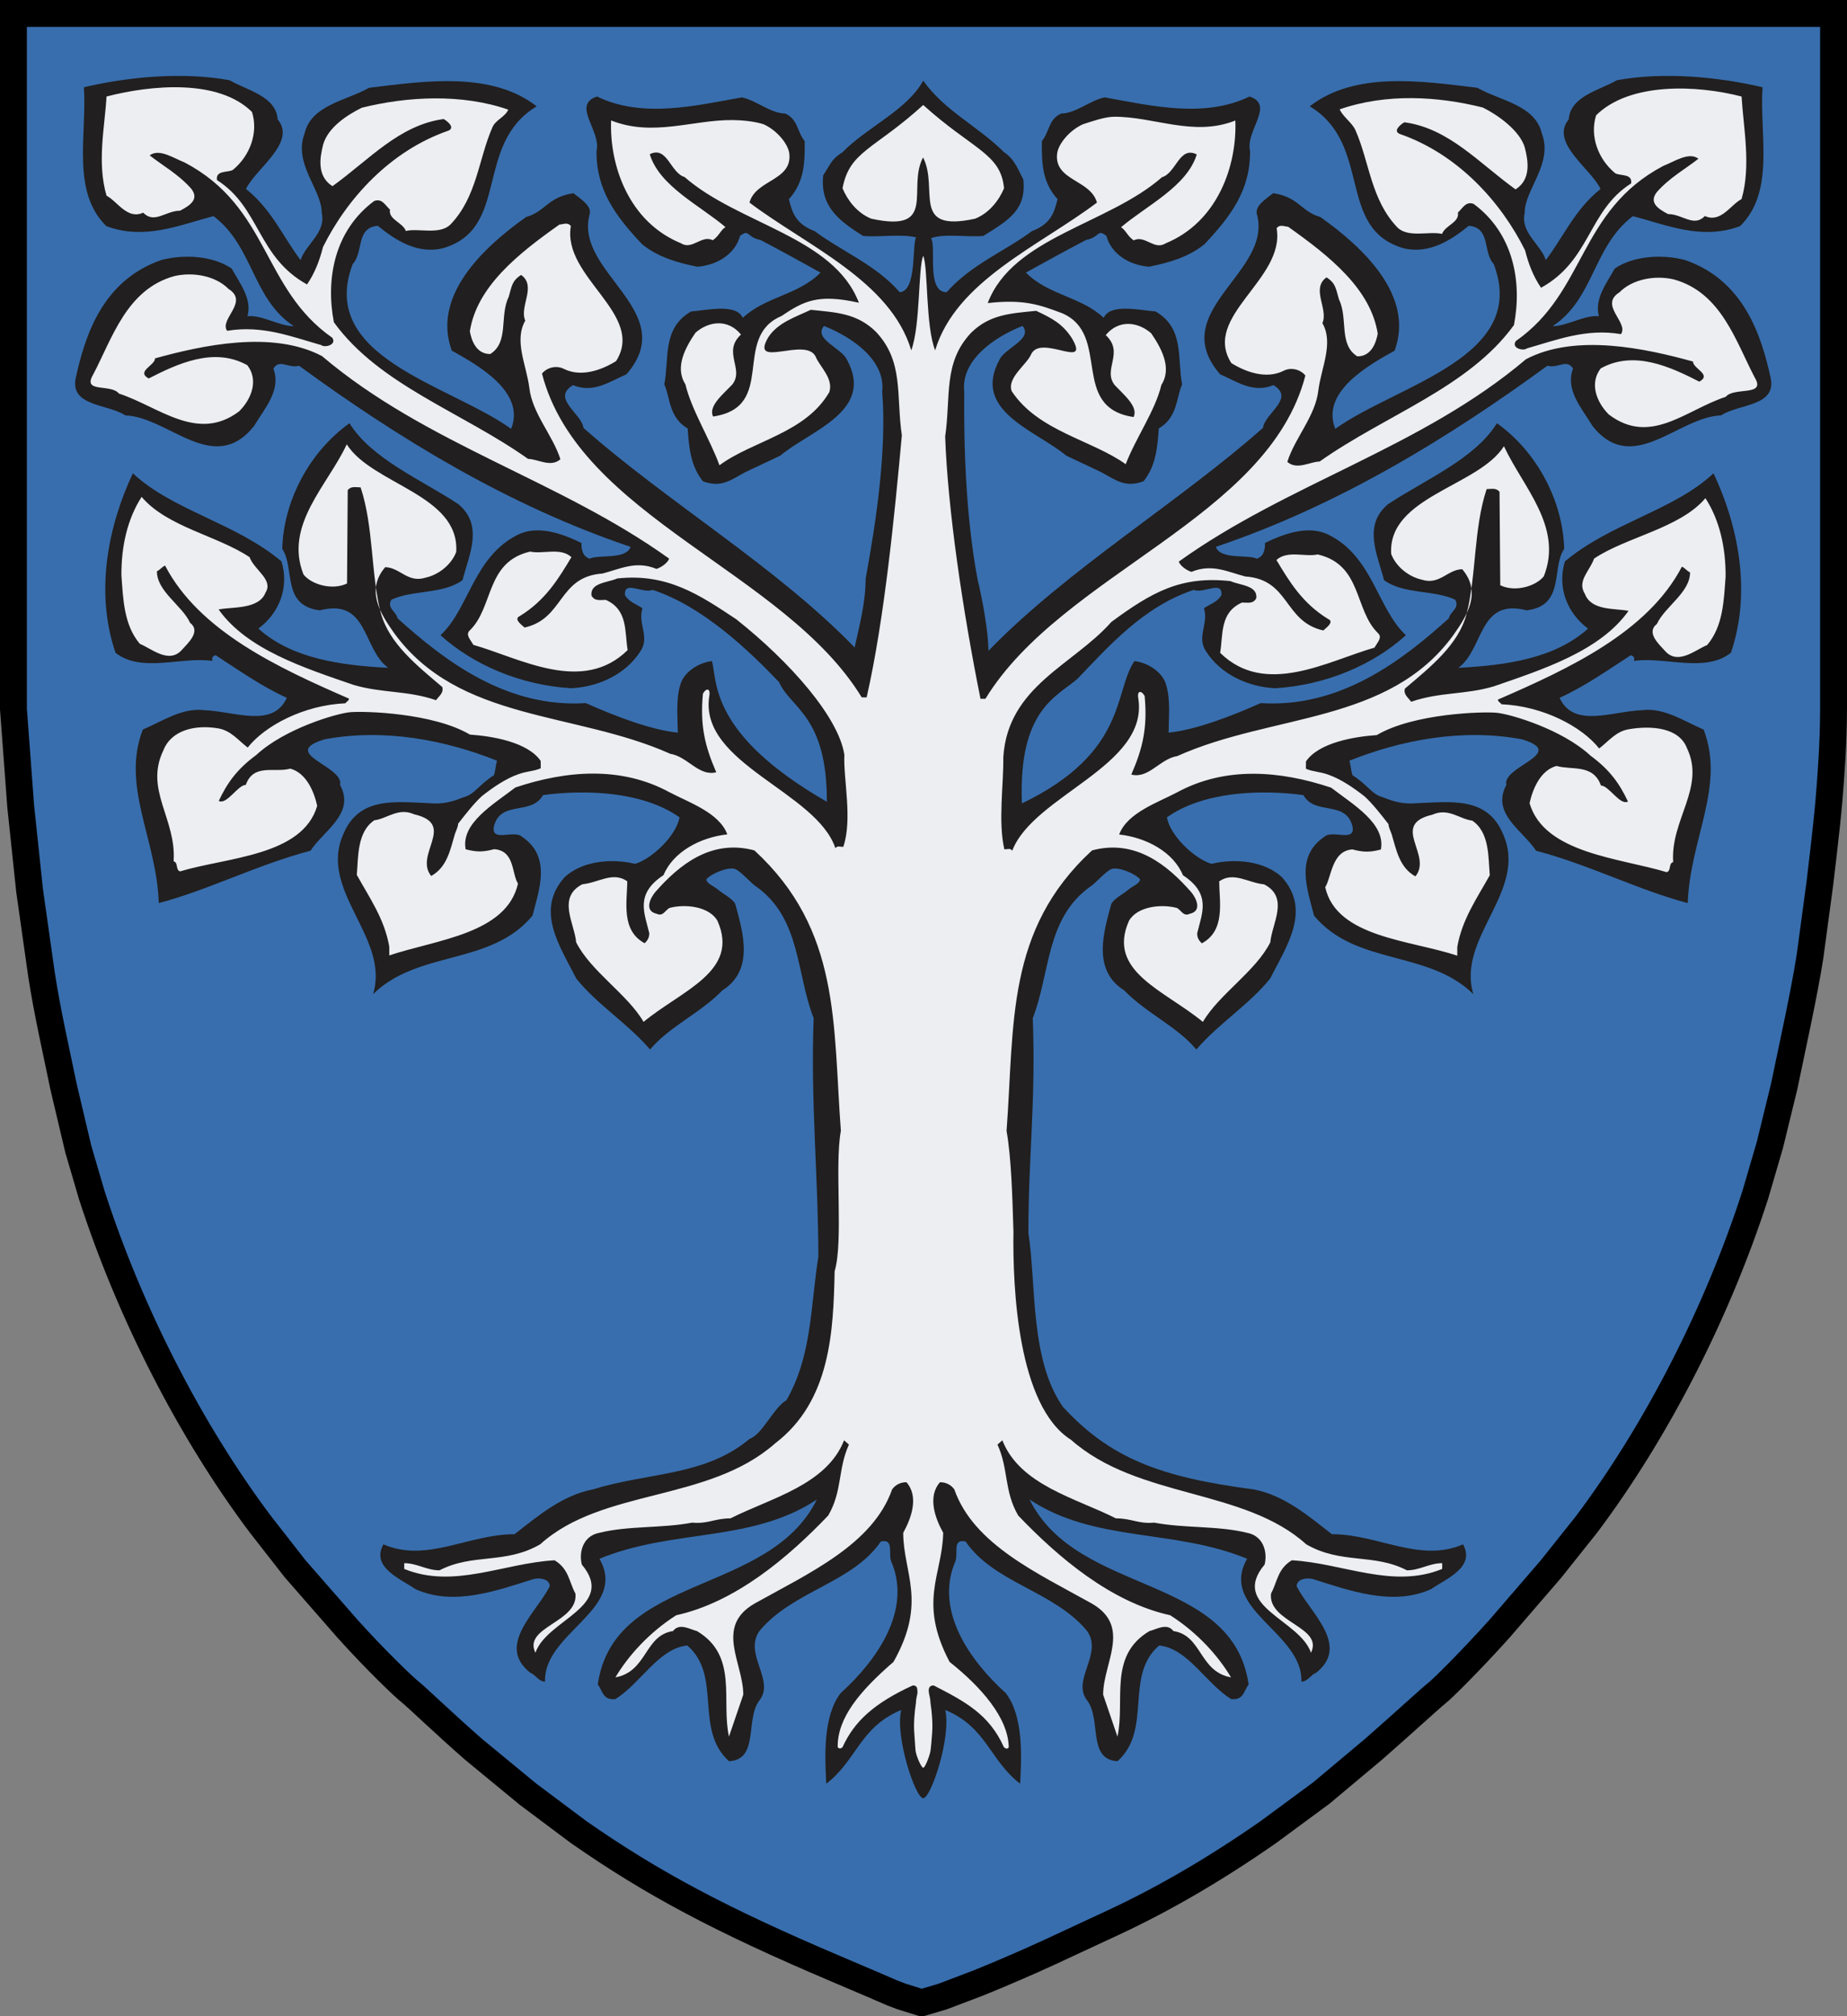 <?xml version="1.0" encoding="UTF-8" standalone="no"?>
<!-- Created with Inkscape (http://www.inkscape.org/) -->
<svg
   xmlns:dc="http://purl.org/dc/elements/1.1/"
   xmlns:cc="http://creativecommons.org/ns#"
   xmlns:rdf="http://www.w3.org/1999/02/22-rdf-syntax-ns#"
   xmlns:svg="http://www.w3.org/2000/svg"
   xmlns="http://www.w3.org/2000/svg"
   xmlns:sodipodi="http://sodipodi.sourceforge.net/DTD/sodipodi-0.dtd"
   xmlns:inkscape="http://www.inkscape.org/namespaces/inkscape"
   width="550"
   height="600"
   id="svg2"
   sodipodi:version="0.32"
   inkscape:version="0.46"
   version="1.0"
   sodipodi:docname="Krummedige.svg"
   inkscape:output_extension="org.inkscape.output.svg.inkscape">
  <rect width="100%" height="100%" fill="#808080" stroke="none"/>
  <defs
     id="defs4">
    <inkscape:perspective
       sodipodi:type="inkscape:persp3d"
       inkscape:vp_x="0 : 526.18109 : 1"
       inkscape:vp_y="0 : 1000 : 0"
       inkscape:vp_z="744.09448 : 526.18109 : 1"
       inkscape:persp3d-origin="372.04724 : 350.78739 : 1"
       id="perspective10" />
    <inkscape:perspective
       id="perspective2677"
       inkscape:persp3d-origin="372.04724 : 350.78739 : 1"
       inkscape:vp_z="744.09448 : 526.18109 : 1"
       inkscape:vp_y="0 : 1000 : 0"
       inkscape:vp_x="0 : 526.18109 : 1"
       sodipodi:type="inkscape:persp3d" />
    <inkscape:perspective
       id="perspective2744"
       inkscape:persp3d-origin="372.04724 : 350.78739 : 1"
       inkscape:vp_z="744.09448 : 526.18109 : 1"
       inkscape:vp_y="0 : 1000 : 0"
       inkscape:vp_x="0 : 526.18109 : 1"
       sodipodi:type="inkscape:persp3d" />
    <inkscape:perspective
       sodipodi:type="inkscape:persp3d"
       inkscape:vp_x="0 : 526.18109 : 1"
       inkscape:vp_y="0 : 1000 : 0"
       inkscape:vp_z="744.09448 : 526.18109 : 1"
       inkscape:persp3d-origin="372.04724 : 350.78739 : 1"
       id="perspective2598" />
    <inkscape:perspective
       sodipodi:type="inkscape:persp3d"
       inkscape:vp_x="0 : 526.18109 : 1"
       inkscape:vp_y="0 : 1000 : 0"
       inkscape:vp_z="744.09448 : 526.18109 : 1"
       inkscape:persp3d-origin="372.04724 : 350.78739 : 1"
       id="perspective2531" />
    <inkscape:perspective
       sodipodi:type="inkscape:persp3d"
       inkscape:vp_x="0 : 526.18109 : 1"
       inkscape:vp_y="0 : 1000 : 0"
       inkscape:vp_z="744.09448 : 526.18109 : 1"
       inkscape:persp3d-origin="372.04724 : 350.78739 : 1"
       id="perspective3294" />
    <inkscape:perspective
       sodipodi:type="inkscape:persp3d"
       inkscape:vp_x="0 : 526.18109 : 1"
       inkscape:vp_y="0 : 1000 : 0"
       inkscape:vp_z="744.09448 : 526.18109 : 1"
       inkscape:persp3d-origin="372.04724 : 350.78739 : 1"
       id="perspective3292" />
    <inkscape:perspective
       id="perspective3290"
       inkscape:persp3d-origin="372.04724 : 350.78739 : 1"
       inkscape:vp_z="744.09448 : 526.18109 : 1"
       inkscape:vp_y="0 : 1000 : 0"
       inkscape:vp_x="0 : 526.18109 : 1"
       sodipodi:type="inkscape:persp3d" />
    <inkscape:perspective
       id="perspective271"
       inkscape:persp3d-origin="200.33949 : 150.59967 : 1"
       inkscape:vp_z="400.67899 : 225.89951 : 1"
       inkscape:vp_y="0 : 1000 : 0"
       inkscape:vp_x="0 : 225.89951 : 1"
       sodipodi:type="inkscape:persp3d" />
  </defs>
  <sodipodi:namedview
     id="base"
     pagecolor="#ffffff"
     bordercolor="#666666"
     borderopacity="1.0"
     gridtolerance="10000"
     guidetolerance="10"
     objecttolerance="10"
     inkscape:pageopacity="0.0"
     inkscape:pageshadow="2"
     inkscape:zoom="1"
     inkscape:cx="440.08525"
     inkscape:cy="305.78301"
     inkscape:document-units="px"
     inkscape:current-layer="layer3"
     showgrid="false"
     inkscape:window-width="1152"
     inkscape:window-height="845"
     inkscape:window-x="-4"
     inkscape:window-y="-4" />
  <g
     inkscape:groupmode="layer"
     id="layer3"
     inkscape:label="Shield"
     style="display:inline">
    <path
       style="fill:#386eae;fill-opacity:1;stroke:none;stroke-width:8;stroke-miterlimit:4;stroke-dasharray:none;stroke-opacity:1"
       d="M 265.725,593.09 C 264.365,592.479 256.852,589.264 249.03,585.946 C 214.816,571.431 194.326,560.555 172.357,545.247 L 157.25,533.948 L 140.967,520.543 C 132.204,512.879 123.703,504.706 122.075,503.455 C 120.448,502.205 112.079,494.248 103.478,484.698 L 87.839,466.805 L 77.527,453.603 C 56.687,425.858 38.655,390.668 27.329,355.642 L 23.315,341.965 L 18.922,323.397 C 16.809,313.088 14.066,301.177 12.363,290.042 L 8.815,265.043 L 6.163,239.942 L 4,211 L 4,4 L 546,4 L 546,211 C 545.949,221.516 545.278,230.222 544.642,238.013 C 544.006,245.804 541.913,262.93 541.913,262.93 L 539.017,284.408 C 537.314,295.543 533.391,313.088 531.278,323.397 L 527.036,340.733 L 522.671,355.642 C 511.345,390.668 493.313,425.858 472.473,453.603 L 461.809,466.981 L 446.522,484.698 C 437.921,494.248 429.552,502.557 427.925,503.807 C 426.297,505.058 417.796,512.879 409.033,520.543 L 393.453,533.596 L 377.643,545.243 C 361.834,556.254 346.641,565.103 331.268,572.253 C 326.507,574.467 317.996,578.422 312.356,581.041 C 306.715,583.66 297.285,587.73 291.401,590.085 L 280.703,594.146 L 274.451,596 L 268.418,594.112 L 265.725,593.09 z"
       id="path2384"
       sodipodi:nodetypes="cscccsccccccccccccczccccccccscccssccccc" />
    <path
       style="fill:none;fill-opacity:1;stroke:#000000;stroke-width:8;stroke-miterlimit:4;stroke-dasharray:none;stroke-opacity:1;display:inline"
       d="M 265.725,593.09 C 264.365,592.479 256.852,589.264 249.03,585.946 C 214.816,571.431 194.326,560.555 172.357,545.247 L 157.25,533.948 L 140.967,520.543 C 132.204,512.879 123.703,504.706 122.075,503.455 C 120.448,502.205 112.079,494.248 103.478,484.698 L 87.839,466.805 L 77.527,453.603 C 56.687,425.858 38.655,390.668 27.329,355.642 L 23.315,341.965 L 18.922,323.397 C 16.809,313.088 14.066,301.177 12.363,290.042 L 8.815,265.043 L 6.163,239.942 L 4,211 L 4,4 L 546,4 L 546,211 C 545.949,221.516 545.278,230.222 544.642,238.013 C 544.006,245.804 541.913,262.93 541.913,262.93 L 539.017,284.408 C 537.314,295.543 533.391,313.088 531.278,323.397 L 527.036,340.733 L 522.671,355.642 C 511.345,390.668 493.313,425.858 472.473,453.603 L 461.809,466.981 L 446.522,484.698 C 437.921,494.248 429.552,502.557 427.925,503.807 C 426.297,505.058 417.796,512.879 409.033,520.543 L 393.453,533.596 L 377.643,545.243 C 361.834,556.254 346.641,565.103 331.268,572.253 C 326.507,574.467 317.996,578.422 312.356,581.041 C 306.715,583.66 297.285,587.73 291.401,590.085 L 280.703,594.146 L 274.451,596 L 268.418,594.112 L 265.725,593.09 z"
       id="path3368"
       sodipodi:nodetypes="cscccsccccccccccccczccccccccscccssccccc" />
    <g
       id="g2514"
       transform="matrix(1.323,0,0,1.195,11.306,7.012)">
      <path
         sodipodi:nodetypes="ccccccccccccccccccccccccccccccccccccccccccccccccccccccccccccccccccccccccccccccccccccccccccccccccccccccccccccccccccscccccccccccccccccccccccccccczcccccccccccccccccccccccccccscccccccccccccccccccccccccccccccccccccccccccccccccccccccccccccccccccccccccccccccccccccccccccccccccccccccccccccccccccc"
         id="path3424"
         transform="translate(0,-1.3736258e-5)"
         d="M 181.094,32.031 C 178.574,33.831 178.56,34.723 176.747,37.767 C 176.023,45.323 179.982,48.937 185.735,52.891 C 189.332,53.246 194.22,52.335 197.624,53.235 C 196.723,55.576 197.807,66.6 193.968,66.904 C 188.545,60.043 180.98,56.772 174.834,51.706 C 170.497,49.888 169.748,46.981 169.015,43.73 C 172.594,39.387 172.6,34.355 172.579,29.293 C 170.765,26.758 171.091,23.864 168.196,22.408 C 164.939,22.391 161.679,19.119 158.42,18.382 C 147.919,20.477 135.991,23.644 125.836,18.167 C 120.032,20.282 126.833,26.731 125.717,31.734 C 125.648,41.384 129.911,47.814 135.955,54.936 C 139.513,58.133 143.79,59.524 148.425,60.559 C 153.061,60.154 156.982,57.233 158.023,52.873 C 160.158,51.046 159.44,53.216 162.647,53.902 C 166.918,56.373 171.519,59.197 176.143,62.02 C 171.025,67.701 163.754,67.967 158.635,73.287 C 157.155,69.645 150.632,71.384 146.989,71.701 C 140.42,75.93 142.132,83.436 140.979,89.842 C 142.376,93.396 141.979,98.029 146.235,100.844 C 146.541,105.469 146.844,110.09 149.665,113.989 C 153.924,115.728 156.053,113.541 159.245,111.692 C 159.956,111.321 165.648,108.347 167.067,107.604 C 173.786,101.362 188.401,96.537 182.099,83.752 C 180.978,80.831 174.444,78.603 176.908,75.307 C 183.287,78.084 190.844,83.878 190.019,91.689 C 191.057,106.248 188.691,123.78 186.281,138.331 C 186.325,144.317 184.679,150.842 183.812,155.368 C 166.15,135.176 141.513,119.073 122.776,100.686 C 122.366,97.036 115.467,93.373 120.418,90.042 C 125.02,92.124 128.574,89.203 132.468,87.337 C 144.813,71.566 120.441,61.971 124.201,47.367 C 124.537,45.542 122.717,44.085 120.517,42.244 C 114.672,43.237 114.249,46.807 109.864,48.181 C 99.974,55.927 88.652,67.96 93.151,81.456 C 98.822,84.964 109.86,91.684 106.502,100.924 C 92.609,89.907 62.822,83.178 70.846,59.877 C 73.327,56.956 71.508,50.78 76.493,50.365 C 80.4,53.91 85.373,57.474 91.074,55.973 C 106.397,51.133 97.993,30.114 112.248,20.607 C 102.067,11.863 87.209,14.287 74.521,15.998 C 69.474,19.2 61.476,20.249 59.997,27.409 C 57.435,34.927 63.887,41.351 63.861,47.083 C 64.919,52.102 60.242,54.956 59.116,58.899 C 55.13,53.112 52.607,46.261 46.821,41.196 C 48.966,36.139 58.289,29.636 53.952,23.857 C 53.581,18.086 47.077,16.635 43.11,14.108 C 32.295,11.932 20.052,13.341 10.333,15.862 C 11.052,27.742 7.451,41.789 15.376,50.436 C 24.053,54.043 31.956,50.112 39.524,47.96 C 48.539,55.535 48.194,68.495 57.573,75.354 C 54.339,75.36 50.391,72.509 47.157,72.876 C 48.246,68.565 45.38,64.587 43.589,60.996 C 39.281,57.769 32.814,57.428 27.786,58.881 C 14.505,63.963 10.581,77.687 8.452,88.519 C 7.393,95.381 15.688,94.68 19.666,97.577 C 29.421,97.974 39.556,112.787 48.616,100.25 C 51.159,95.591 54.769,91.286 52.993,85.909 C 54.445,83.402 56.242,85.93 58.775,85.223 C 81.231,103.362 105.892,120.064 133.39,130.317 C 132.329,133.577 126.259,132.165 124.144,133.26 C 122.326,132.554 122.322,130.424 122.328,129.351 C 118.396,127.219 112.666,124.742 108.021,127.296 C 98.017,132.772 97.02,145.776 90.601,152.318 C 97.87,159.589 108.384,164.718 119.99,165.525 C 126.157,165.213 132.312,162.035 135.599,156.324 C 137.79,152.756 134.95,149.528 136.058,145.598 C 134.632,144.531 133.193,144.172 132.129,142.389 C 131.798,138.457 136.145,142.085 138.325,141.023 C 149.579,145.082 159.883,155.989 166.806,163.995 C 169.381,170.529 177.628,172.323 177.566,193.793 C 151.123,176.994 152.932,163.876 151.707,158.767 C 148.496,159.157 145.301,161.698 144.604,164.604 C 143.555,168.235 143.983,172.586 144.016,176.58 C 137.924,175.917 129.729,172.4 123.315,169.227 C 105.484,170.482 91.594,158.764 80.934,148.107 C 80.59,146.324 78.447,145.61 79.548,143.472 C 84.279,141.004 91.186,142.156 95.557,138.611 C 97.056,132.191 100.337,125.031 94.651,119.708 C 86.47,113.689 75.063,108.43 70.119,99.527 C 60.873,106.843 55.237,119.208 54.981,130.834 C 57.912,135.566 54.73,144.958 63.456,146.126 C 74.368,143.001 72.998,155.688 78.829,160.442 C 68.138,159.832 57.073,158.128 49.614,150.671 C 54.352,146.772 56.584,140.358 54.815,133.939 C 44.511,124.357 30.245,121.234 21.366,111.999 C 16.087,124.36 12.631,141.064 17.452,156.688 C 23.282,161.8 32.357,157.576 39.263,158.722 C 39.266,158.365 38.909,157.651 39.999,157.302 C 45.096,160.958 50.196,164.975 56.014,167.915 C 52.844,175.546 44.27,171.287 37.491,170.99 C 32.498,170.316 28.229,173.61 23.595,175.816 C 18.675,189.981 26.716,203.056 27.198,219.021 C 38.093,215.878 49.361,209.482 61.342,205.984 C 64.265,200.987 71.502,196.746 67.991,189.605 C 69.075,184.96 54.004,181.754 64.528,178.239 C 77.95,175.463 91.708,178.436 103.317,183.566 C 102.966,185.016 102.973,186.096 102.621,187.183 C 99.05,189.734 98.341,191.914 95.838,192.651 C 93.337,193.751 91.204,194.482 87.987,194.145 C 80.478,193.837 72.242,192.442 68.732,201.862 C 63.029,215.993 79.304,227.595 75.421,241.714 C 85.582,230.637 101.873,234.692 111.308,222.168 C 112.778,215.72 115.676,207.455 108.874,202.455 C 107.085,200.668 101.335,204.302 102.796,199.285 C 104.62,193.548 111.134,197.15 113.675,192.133 C 123.074,190.732 136.074,191.148 144.392,197.666 C 143.686,202.362 137.97,208.158 134.382,209.251 C 129.001,207.829 122.534,208.548 118.591,212.523 C 111.779,220.832 117.54,229.87 121.16,237.813 C 125.858,244.311 132.748,248.994 137.775,255.491 C 142.108,249.742 148.981,246.531 154.032,240.78 C 161.245,235.754 158.728,226.411 156.937,219.217 C 156.219,217.779 154.051,216.677 152.973,215.598 C 152.256,214.879 150.445,214.181 150.446,213.102 C 151.527,211.663 155.511,209.856 156.952,210.577 C 158.034,210.937 160.565,214.172 161.644,214.894 C 171.732,222.82 170.632,236.524 174.594,247.688 C 173.873,268.207 175.651,287.625 175.651,307.062 C 173.852,319.666 174.229,331.667 168.469,342.826 C 165.589,344.625 163.067,351.356 160.188,352.438 C 150.107,361.794 137.536,360.712 124.938,365.031 C 118.097,366.472 112.681,371.505 107.281,376.188 C 96.87,376.188 87.471,383.397 77.75,378.719 C 74.87,384.479 81.73,387.356 84.969,389.875 C 93.61,394.196 103.313,390.224 111.594,387.344 C 113.034,386.984 115.188,387.357 115.188,389.156 C 112.308,395.636 102.955,403.912 110.875,410.75 C 111.955,411.11 112.685,412.906 114.125,412.906 C 113.765,400.666 132.885,394.916 126.375,382.312 C 142.935,374.753 160.554,378.365 175.312,367.562 C 164.512,391.686 129.601,385.907 126,413.625 C 127.08,415.063 127.09,417.61 129.969,417.25 C 135.73,413.289 139.676,404.623 146.156,403.906 C 154.075,411.465 147.612,424.797 155.531,432.719 C 162.372,432.359 159.135,422.273 162.375,417.594 C 165.974,412.552 158.774,406.072 162.375,400.312 C 169.935,390.235 183.239,388.441 189.719,378 C 192.958,377.279 191.133,381.247 192.213,383.406 C 196.534,395.286 188.924,407.513 180.645,415.792 C 176.684,421.552 177.102,431.481 177.432,438.321 C 184.273,432.561 184.936,424.275 194.296,419.957 C 192.882,426.673 197.508,441.937 199.25,441.937 C 200.997,441.937 205.618,426.673 204.204,419.957 C 213.564,424.275 214.227,432.561 221.068,438.321 C 221.398,431.481 221.816,421.552 217.855,415.792 C 209.576,407.513 201.997,395.286 206.318,383.406 C 207.398,381.247 205.542,377.279 208.781,378 C 215.261,388.441 228.596,390.235 236.156,400.312 C 239.757,406.072 232.557,412.552 236.156,417.594 C 239.396,422.273 236.159,432.359 243,432.719 C 250.919,424.797 244.425,411.465 252.344,403.906 C 258.824,404.623 262.801,413.289 268.562,417.25 C 271.442,417.61 271.42,415.063 272.5,413.625 C 268.899,385.907 233.987,391.685 223.188,367.562 C 237.946,378.365 255.596,374.754 272.156,382.312 C 265.646,394.916 284.735,400.666 284.375,412.906 C 285.815,412.906 286.545,411.11 287.625,410.75 C 295.545,403.912 286.192,395.636 283.312,389.156 C 283.312,387.357 285.466,386.984 286.906,387.344 C 295.187,390.224 304.922,394.196 313.562,389.875 C 316.801,387.356 323.63,384.479 320.75,378.719 C 311.029,383.397 301.63,376.187 291.219,376.188 C 285.819,371.505 280.435,366.472 273.594,365.031 C 252.551,362.023 241.278,357.198 230.711,344.5 C 223.215,332.749 224.724,313.808 222.925,301.204 C 222.925,281.765 224.627,268.208 223.906,247.688 C 227.868,236.524 226.799,222.82 236.887,214.894 C 237.967,214.172 240.497,210.937 241.579,210.577 C 243.02,209.856 246.973,211.663 248.054,213.102 C 248.055,214.181 246.244,214.88 245.526,215.598 C 244.449,216.677 242.312,217.779 241.595,219.217 C 239.803,226.411 237.286,235.754 244.5,240.78 C 249.551,246.531 256.392,249.742 260.725,255.491 C 265.751,248.994 272.642,244.312 277.34,237.813 C 280.96,229.87 286.752,220.832 279.94,212.523 C 275.998,208.548 269.53,207.829 264.149,209.251 C 260.561,208.158 254.813,202.362 254.108,197.666 C 262.426,191.148 275.426,190.732 284.825,192.134 C 287.366,197.15 293.879,193.549 295.704,199.285 C 297.165,204.302 291.414,200.668 289.626,202.455 C 282.824,207.456 285.753,215.72 287.223,222.168 C 296.658,234.693 312.918,230.637 323.078,241.714 C 319.195,227.595 335.471,215.994 329.768,201.863 C 326.258,192.443 318.022,193.838 310.512,194.146 C 307.296,194.482 305.163,193.752 302.662,192.652 C 300.159,191.914 299.449,189.734 295.878,187.184 C 295.527,186.096 295.534,185.017 295.183,183.566 C 306.792,178.436 320.581,175.464 334.003,178.239 C 344.527,181.754 329.425,184.96 330.509,189.605 C 326.998,196.746 334.266,200.987 337.189,205.984 C 349.17,209.481 360.438,215.878 371.333,219.021 C 371.815,203.056 379.825,189.981 374.905,175.816 C 370.271,173.61 366.002,170.316 361.009,170.99 C 354.23,171.287 345.656,175.546 342.486,167.915 C 348.304,164.975 353.404,160.958 358.501,157.302 C 359.591,157.651 359.234,158.365 359.237,158.722 C 366.143,157.576 375.218,161.8 381.048,156.688 C 385.869,141.064 382.413,124.36 377.134,111.999 C 368.255,121.234 353.989,124.357 343.685,133.939 C 341.917,140.358 344.148,146.772 348.886,150.671 C 341.427,158.128 330.393,159.832 319.702,160.442 C 325.533,155.688 324.163,143.001 335.075,146.126 C 343.801,144.958 340.588,135.566 343.519,130.834 C 343.263,119.209 337.627,106.843 328.381,99.527 C 323.437,108.43 312.03,113.689 303.849,119.708 C 298.163,125.031 301.475,132.191 302.974,138.611 C 307.345,142.156 314.252,141.004 318.983,143.473 C 320.085,145.611 317.91,146.324 317.566,148.107 C 306.906,158.764 293.047,170.482 275.217,169.227 C 268.802,172.401 260.576,175.917 254.484,176.58 C 254.517,172.585 254.945,168.235 253.896,164.604 C 253.199,161.698 250.004,159.157 246.793,158.767 C 242.138,166.242 245.262,181.545 221.463,194.212 C 220.614,170.725 229.483,167.549 233.992,163.157 C 240.915,155.151 248.921,145.082 260.175,141.023 C 262.355,142.085 266.702,138.457 266.371,142.389 C 265.307,144.172 263.868,144.531 262.442,145.598 C 263.55,149.528 260.71,152.756 262.901,156.324 C 266.188,162.035 272.343,165.213 278.51,165.525 C 290.116,164.718 300.63,159.589 307.899,152.318 C 301.48,145.776 300.483,132.772 290.479,127.296 C 285.834,124.742 280.104,127.219 276.172,129.351 C 276.178,130.424 276.174,132.554 274.356,133.26 C 272.241,132.165 266.171,133.577 265.11,130.317 C 292.608,120.064 317.269,103.362 339.725,85.223 C 342.258,85.93 344.055,83.402 345.507,85.909 C 343.731,91.286 347.373,95.591 349.915,100.25 C 358.975,112.787 369.079,97.974 378.834,97.577 C 382.812,94.68 391.107,95.381 390.048,88.519 C 387.919,77.687 383.995,63.963 370.714,58.881 C 365.686,57.428 359.219,57.769 354.911,60.996 C 353.12,64.587 350.254,68.565 351.343,72.876 C 348.109,72.509 344.161,75.36 340.927,75.354 C 350.306,68.495 349.961,55.535 358.976,47.96 C 366.544,50.112 374.447,54.043 383.124,50.436 C 391.049,41.789 387.448,27.742 388.167,15.862 C 378.448,13.341 366.205,11.932 355.39,14.108 C 351.423,16.635 344.919,18.085 344.548,23.857 C 340.211,29.635 349.565,36.139 351.711,41.196 C 345.924,46.261 343.37,53.112 339.384,58.899 C 338.258,54.956 333.581,52.102 334.639,47.083 C 334.613,41.35 341.065,34.927 338.503,27.408 C 337.024,20.249 329.027,19.199 323.979,15.998 C 311.291,14.287 296.434,11.862 286.252,20.606 C 300.508,30.112 292.104,51.132 307.427,55.972 C 313.129,57.473 318.133,53.909 322.04,50.363 C 327.025,50.779 325.175,56.955 327.656,59.875 C 335.68,83.176 305.893,89.905 292,100.922 C 288.643,91.682 299.681,84.961 305.352,81.453 C 309.851,67.957 298.529,55.924 288.639,48.178 C 284.254,46.804 283.863,43.234 278.018,42.24 C 275.818,44.081 273.999,45.539 274.334,47.363 C 278.094,61.967 253.723,71.562 266.068,87.333 C 269.962,89.198 273.485,92.119 278.087,90.037 C 283.038,93.368 276.139,97.03 275.729,100.681 C 256.993,119.067 231.6,136.007 213.938,156.199 C 213.869,151.231 212.626,143.646 211.47,138.325 C 208.827,122.715 208.361,105.071 208.487,91.683 C 207.663,83.871 215.22,78.077 221.599,75.3 C 224.063,78.597 217.529,80.824 216.408,83.745 C 210.106,96.53 224.72,101.356 231.44,107.597 C 232.859,108.34 238.551,111.314 239.261,111.685 C 242.453,113.534 244.582,115.721 248.842,113.982 C 251.663,110.083 251.966,105.462 252.272,100.837 C 256.528,98.022 256.131,93.39 257.527,89.836 C 256.375,83.43 258.118,75.923 251.549,71.694 C 247.905,71.377 241.351,69.639 239.871,73.281 C 234.752,67.961 227.481,67.695 222.362,62.014 C 226.986,59.191 231.619,56.367 235.889,53.897 C 239.097,53.21 238.348,51.041 240.482,52.868 C 241.523,57.228 245.444,60.149 250.08,60.554 C 254.715,59.519 259.023,58.128 262.581,54.931 C 268.624,47.809 272.888,41.379 272.818,31.729 C 271.703,26.727 278.503,20.278 272.699,18.163 C 262.544,23.64 250.585,20.474 240.083,18.378 C 236.824,19.116 233.564,22.388 230.307,22.405 C 227.411,23.861 227.769,26.756 225.955,29.29 C 225.934,34.352 225.909,39.385 229.487,43.728 C 228.754,46.979 228.037,49.886 223.7,51.703 C 217.553,56.77 209.956,60.041 204.533,66.903 C 199.842,66.914 202.28,55.471 201.002,53.444 C 204.029,52.23 209.168,53.245 212.765,52.891 C 218.518,48.937 222.509,46.383 221.785,38.827 C 220.856,37.02 219.958,33.831 217.438,32.031 C 211.498,25.498 204.088,21.763 199.25,14.219 C 195.604,21.576 186.699,25.713 181.094,32.031 z"
         style="fill:#211f1f" />
      <path
         sodipodi:nodetypes="ccccccc"
         transform="translate(0,-1.3736258e-5)"
         id="path254"
         d="M 181.094,41.031 C 182.175,43.912 184.322,47.152 187.562,48.594 C 202.646,52.239 195.518,40.986 199.219,33.341 C 202.839,41.136 196.256,52.137 210.938,48.594 C 214.178,47.152 216.357,43.912 217.438,41.031 C 216.735,32.338 210.446,31.469 199.25,20.281 C 188.209,31.402 182.635,31.759 181.094,41.031 z"
         style="fill:#eceef2;fill-opacity:1" />
      <path
         sodipodi:nodetypes="ccccccccccccccccccccccccccccccccccccccccccccccccccccccccccccccccccccccccccccccccccccccccccccccccccccccccccccccccscccccccccccccccscccccccccccccccccccccccccccccccccccccccccccccccccccccccccccscccczzzzzccccscccccccccccccccccccccccccccccccccccccccccccccccccccccccccccscccccccccccccccscccccccccccccccccccccccccccccccccccccccccccccccccccccccccccccccccccccccccccccccccccccccccccccccccccccccccccccccscccccccccc"
         id="path256"
         transform="translate(0,-1.3736258e-5)"
         d="M 156.315,24.032 C 147.3,23.963 138.401,28.261 129.004,24.128 C 128.606,35.248 132.922,49.384 144.743,54.721 C 147.25,56.506 149.382,52.533 151.889,53.957 C 153.32,52.867 153.667,51.41 154.742,50.684 C 148.941,45.243 139.904,40.507 137.702,32.542 C 141.634,30.353 142.317,37.158 145.536,38.216 C 157.67,49.982 179.13,53.088 184.77,69.52 C 175.58,67.259 172.4,69.065 167.317,72.852 C 156.056,78.143 166.479,95.477 151.951,97.86 C 150.851,95.324 154.067,92.435 156.224,89.952 C 159.115,86.091 153.941,81.824 158.236,77.445 C 155.281,73.439 150.918,74.143 148,76.982 C 145.802,80.542 143.241,85.545 145.716,89.815 C 147.094,96.229 151.263,103.512 153.392,109.997 C 160.895,103.864 172.75,102.038 178.117,91.774 C 179.112,88.36 175.863,85.302 175.048,82.955 C 172.832,77.857 160.134,86.18 164.36,78.159 C 166.474,74.511 170.387,73.135 173.94,71.286 C 179.633,71.934 184.327,72.12 188.576,76.725 C 194.945,84.167 193.113,92.585 194.441,102.547 C 192.815,122.22 190.501,148.504 186.515,167.805 C 185.785,167.795 185.772,167.795 185.407,167.79 C 168.078,136.394 121.779,122.887 113.446,87.168 C 114.505,85.705 116.634,84.98 118.438,86.031 C 122.314,88.132 126.932,86.262 130.126,84.053 C 136.809,72.368 117.952,63.182 119.941,50.432 C 119.208,49.337 118.104,50.061 117.375,50.051 C 107.876,57.463 98.768,65.609 97.208,76.64 C 97.544,78.777 98.602,82.334 101.804,82.293 C 106.065,79.351 103.84,72.82 105.947,68.082 C 106.639,65.533 106.622,64.074 108.754,62.604 C 112.305,65.431 108.279,70.43 109.679,73.988 C 107.101,78.966 109.933,85.008 110.596,90.707 C 111.252,97.119 115.85,102.446 117.59,108.501 C 115.398,110.629 112.501,108.437 110.32,108.413 C 95.374,96.696 76.847,90.034 66.603,74.382 C 64.713,63.485 66.773,51.491 75.677,44.188 C 77.46,43.45 78.162,45.268 79.231,46.334 C 78.852,48.834 82.097,49.505 82.799,51.648 C 85.654,50.901 90.28,52.668 92.774,50.118 C 98.826,43.206 99.124,33.775 102.306,25.793 C 103.014,23.98 105.151,23.251 105.859,21.438 C 95.342,17.395 83.032,18.156 72.886,20.964 C 69.623,22.74 65.296,25.83 64.191,30.126 C 63.454,33.346 62.709,38.005 66.286,40.499 C 74.51,33.962 81.289,25.266 91.321,23.774 C 92.395,24.487 93.844,25.948 92.397,26.662 C 79.377,31.638 69.622,43.459 64.15,55.655 C 63.421,58.885 62.339,62.098 60.559,64.968 C 49.334,58.09 50.035,45.843 40.293,38.978 C 39.928,36.454 42.798,37.159 43.877,36.437 C 47.828,32.827 49.615,27.056 48.169,22.009 C 40.598,13.719 25.48,15.288 15.43,18.168 C 15.04,25.728 13.241,34.583 15.433,42.866 C 17.924,44.307 20.084,48.894 23.687,47.095 C 26.208,49.977 28.733,46.605 31.973,46.607 C 34.495,45.168 36.275,43.616 34.477,41.098 C 31.6,37.5 28.019,35.344 25.142,32.826 C 27.305,31.028 30.532,33.533 33.055,34.614 C 52.156,45.799 50.378,65.978 66.247,78.248 C 67.33,80.051 64.473,80.787 63.754,80.068 C 56.926,77.919 50.447,75.058 42.572,76.513 C 40.748,73.64 47.579,69.331 42.91,66.102 C 40.038,62.872 35.03,61.79 30.718,62.881 C 19.943,66.147 16.71,78.401 12.413,87.425 C 9.905,92.118 16.414,89.615 18.223,92.142 C 27.248,95.409 35.913,104.428 45.307,96.544 C 48.199,93.317 49.631,88.668 47.123,85.082 C 39.59,80.43 31.344,84.756 24.918,88.382 C 22.019,86.594 26.343,85.171 26.349,83.376 C 36.826,80.176 52.718,76.277 63.926,82.806 C 87.448,104.898 117.448,113.665 142.066,133.252 C 141.711,134.337 140.284,135.437 139.209,135.803 C 134.554,133.667 130.991,135.861 127.052,136.962 C 117.022,137.734 118.475,148.197 109.522,150.408 C 108.806,149.692 106.999,148.264 108.447,147.554 C 114.242,143.63 117.162,138.24 120.072,132.872 C 117.569,130.37 113.646,132.195 110.782,131.492 C 100.758,134.072 102.59,145.273 97.233,151.076 C 96.161,152.165 97.246,153.276 98.005,154.725 C 108.477,158.03 122.559,167.095 132.723,156.025 C 132.027,151.373 132.816,146.002 127.81,143.518 C 126.379,143.528 125.324,143.879 124.583,142.448 C 124.241,139.228 128.209,139.254 130.382,138.189 C 141.613,136.824 148.884,142.248 157.19,148.364 C 169.362,159.047 180.19,172.719 181.502,182.078 C 181.26,188.197 183.376,198.14 181.261,205.026 C 180.544,205.031 179.848,204.659 179.493,205.384 C 175.237,191.238 148.816,184.377 151.084,167.571 C 151.458,165.425 150.376,165.424 149.668,166.875 C 148.997,174.848 150.104,179.918 152.668,186.447 C 148.738,187.557 146.249,182.542 142.318,181.851 C 120.886,171.231 94.757,173.937 80.18,151.809 C 76.98,146.814 73.777,141.085 78.147,135.378 C 81.411,135.403 83.234,139.397 87.224,137.991 C 90.126,137.293 93.033,134.811 94.137,131.596 C 94.953,117.3 75.181,114.771 69.502,104.778 C 65.258,114.937 55.354,124.858 59.764,137.194 C 61.586,139.737 66.296,141.204 69.563,139.435 C 69.612,132.286 69.671,123.704 69.722,116.199 C 70.453,115.129 71.533,115.497 72.622,115.506 C 75.572,125.299 74.924,137.273 77.15,146.704 C 79.002,154.32 85.186,159.762 91.003,165.224 C 91.373,166.674 90.304,167.412 89.592,168.502 C 83.165,166.037 77.447,166.793 71.018,164.688 C 59.946,160.462 47.06,155.902 40.662,145.911 C 43.564,145.213 49.751,145.983 51.222,141.695 C 53.048,138.483 48.694,136.111 47.636,132.894 C 40.501,127.564 29.03,125.359 23.336,117.869 C 20.139,123.314 18.736,130.2 18.783,137.45 C 19.181,143.25 19.301,149.759 22.942,154.481 C 25.482,155.583 29.454,159.569 32.365,156.002 C 33.82,154.218 36.731,151.355 34.234,149.218 C 32.464,144.931 26.743,141.397 26.776,136.392 C 27.502,136.038 27.879,135.326 28.605,134.972 C 36.281,151.295 54.037,160.42 69.997,168.106 C 70.001,168.675 69.556,168.704 69.195,169.273 C 59.789,169.724 51.055,174.89 47.207,180.296 C 45.067,178.482 43.501,176.148 40.699,175.541 C 35.335,174.5 29.968,175.976 28.203,181.051 C 23.947,190.838 31.193,198.107 30.533,208.612 C 31.651,208.979 30.905,210.767 31.992,211.134 C 42.502,207.607 59.534,207.339 62.848,194.818 C 62.148,191.238 60.368,186.6 56.791,185.546 C 53.212,186.649 48.54,184.162 46.772,189.594 C 44.982,189.605 42.482,194.649 40.695,193.582 C 42.52,189.288 44.677,185.77 49.117,182.166 C 55.502,175.601 67.106,171.826 70.22,171.496 C 73.346,171.166 88.936,171.641 97.217,177.065 C 102.285,177.454 110.247,178.925 113.154,183.633 C 113.155,183.994 113.159,184.732 113.162,185.454 C 111.73,186.184 109.949,186.191 108.158,186.921 C 105.294,188.018 102.429,190.201 99.926,192.38 C 98.139,194.193 96.347,196.733 94.562,199.268 C 94.565,199.992 94.209,200.695 93.855,201.78 C 92.793,205.761 92.086,210.096 88.505,212.277 C 84.576,206.909 94.341,199.386 84.669,196.917 C 81.087,195.137 78.581,198.029 75.715,198.403 C 71.777,201.306 72.107,207.672 71.764,212.011 C 74.671,217.799 77.994,222.994 79.071,229.862 C 79.074,230.586 79.077,231.334 79.079,232.058 C 89.566,228.147 105.471,226.733 108.039,214.183 C 106.609,211.673 107.337,205.944 102.675,205.603 C 100.165,206.335 98.743,206.34 96.262,205.629 C 95.175,199.173 102.393,194.531 107.457,190.235 C 119.019,185.96 131.299,184.901 142.138,191.424 C 146.473,193.96 153.344,196.499 155.157,201.915 C 149.055,202.653 142.946,206.286 140.802,212.063 C 134.343,216.765 136.501,221.46 137.593,226.512 C 137.595,227.596 137.254,228.299 136.537,229.019 C 131.151,225.796 132.628,218.622 132.638,213.592 C 129.378,211.082 126.13,213.968 122.539,214.338 C 116.793,217.593 120.765,224.088 121.134,228.779 C 124.389,235.993 132.722,241.757 136.305,248.609 C 144.964,240.707 157.976,236.055 152.955,223.476 C 151.161,219.88 145.717,219.157 142.121,220.242 C 141.043,220.963 140.689,222.403 139.251,221.684 C 136.374,220.967 137.833,217.755 138.915,216.317 C 144.324,209.486 151.524,203.016 161.253,205.907 C 180.71,225.726 178.913,249.107 180.716,275.75 C 179.257,284.328 181.33,303.276 179.317,310.688 C 179.021,325.698 178.407,342.988 165.969,353.531 C 150.88,368.291 127.07,364.68 113.031,378.719 C 105.111,383.758 97.935,380.866 90.375,385.188 C 87.495,385.188 85.317,383.406 82.438,383.406 C 82.438,383.766 82.438,384.487 82.438,384.844 C 93.598,389.886 104.76,383.406 116.281,382.688 C 119.52,384.843 119.529,388.086 120.969,390.969 C 121.69,398.167 109.089,399.238 111.969,405.719 C 114.49,397.44 130.326,394.191 122.406,383.75 C 121.687,380.51 122.774,376.565 126.375,375.844 C 132.885,374.045 140.409,374.755 147.25,373.312 C 150.88,373.675 152.276,372.25 155.875,372.25 C 164.875,367.211 177.478,363.974 181.438,352.812 C 181.798,353.172 182.172,353.515 182.531,353.875 C 180.011,359.995 181.084,365.411 177.875,371.531 C 168.875,381.972 156.975,393.135 143.656,396.375 C 137.536,400.696 132.879,406.447 129.969,411.844 C 137.17,410.406 136.457,401.394 142.938,400.312 C 144.377,398.154 146.873,399.955 148.312,400.312 C 157.672,406.435 153.732,417.594 155.531,426.594 C 156.612,422.993 157.671,419.756 158.75,416.156 C 158.75,408.237 152.281,399.229 161.281,393.469 C 173.52,385.91 187.931,378.712 192.25,365.031 C 192.969,363.953 194.029,363.25 195.469,363.25 C 198.349,366.848 196.551,372.246 194.75,375.844 C 194.755,385.866 200.197,393.04 192.557,407.993 C 185.102,415.138 179.918,421.846 180,429.223 C 180,429.223 180.421,429.955 181.094,429.223 C 183.711,422.856 188.143,418.299 196.901,413.852 C 197.982,413.852 197.921,414.682 197.963,415.665 C 197.963,416.022 197.619,417.083 197.619,418.165 C 197.256,420.684 197.09,423.514 197.244,425.727 C 197.399,427.94 197.408,428.715 197.513,429.998 C 197.62,431.302 198.815,434.353 199.25,434.352 C 199.707,434.351 200.767,431.152 200.902,430.058 C 201.039,428.943 201.101,427.94 201.256,425.727 C 201.41,423.514 201.244,420.684 200.881,418.165 C 200.881,417.083 200.537,416.022 200.537,415.665 C 200.39,414.787 200.518,413.852 201.599,413.852 C 208.596,417.833 214.093,421.009 217.406,429.223 C 218.221,430.06 218.5,429.223 218.5,429.223 C 218.385,421.833 212.155,414.118 205.188,407.993 C 198.034,392.944 203.561,386.355 203.75,375.844 C 201.949,372.246 200.151,366.848 203.031,363.25 C 204.471,363.25 205.531,363.953 206.25,365.031 C 210.569,378.712 224.98,385.91 237.219,393.469 C 246.219,399.229 239.75,408.237 239.75,416.156 C 240.829,419.756 241.888,422.993 242.969,426.594 C 244.768,417.594 240.827,406.436 250.188,400.312 C 251.627,399.955 254.122,398.154 255.562,400.312 C 262.043,401.394 261.33,410.406 268.531,411.844 C 265.621,406.447 260.964,400.696 254.844,396.375 C 241.525,393.135 229.625,381.972 220.625,371.531 C 217.416,365.411 218.489,359.995 215.969,353.875 C 216.328,353.515 216.702,353.173 217.062,352.812 C 221.022,363.974 233.625,367.211 242.625,372.25 C 246.224,372.25 247.62,373.676 251.25,373.312 C 258.091,374.755 265.615,374.045 272.125,375.844 C 275.726,376.565 276.813,380.51 276.094,383.75 C 268.174,394.191 284.01,397.44 286.531,405.719 C 289.411,399.238 276.81,398.167 277.531,390.969 C 278.971,388.086 278.98,384.844 282.219,382.688 C 293.74,383.406 304.902,389.886 316.062,384.844 C 316.062,384.487 316.063,383.766 316.062,383.406 C 313.183,383.406 311.005,385.188 308.125,385.188 C 300.565,380.866 293.389,383.758 285.469,378.719 C 271.43,364.68 247.62,367.454 232.531,352.694 C 220.473,344.314 219.38,314.643 219.561,300.83 C 219.313,291.959 219.091,282.591 218.011,275.75 C 219.814,249.108 217.79,225.727 237.249,205.91 C 246.978,203.02 254.177,209.49 259.588,216.322 C 260.67,217.76 262.128,220.972 259.252,221.69 C 257.814,222.409 257.46,220.968 256.381,220.248 C 252.785,219.163 247.342,219.887 245.548,223.483 C 240.528,236.064 253.54,240.718 262.2,248.621 C 265.784,241.77 274.118,236.007 277.373,228.795 C 277.742,224.105 281.715,217.61 275.97,214.357 C 272.378,213.988 269.131,211.102 265.871,213.613 C 265.882,218.644 267.359,225.819 261.974,229.044 C 261.257,228.324 260.916,227.621 260.918,226.538 C 262.011,221.487 264.169,216.792 257.711,212.092 C 255.567,206.316 249.459,202.685 243.357,201.948 C 245.171,196.534 252.043,193.996 256.379,191.461 C 267.22,184.942 279.501,186.004 291.065,190.283 C 296.129,194.581 303.348,199.226 302.262,205.684 C 299.781,206.396 298.36,206.391 295.85,205.66 C 291.189,206.003 291.162,212.57 289.732,215.081 C 292.302,227.635 308.965,228.216 319.453,232.132 C 319.456,231.408 319.459,230.66 319.462,229.936 C 320.54,223.071 323.864,217.878 326.772,212.092 C 326.43,207.755 326.76,201.391 322.823,198.49 C 319.957,198.117 317.452,195.226 313.871,197.008 C 304.201,199.481 313.967,207.006 310.039,212.377 C 306.459,210.198 305.753,205.865 304.691,201.885 C 304.338,200.8 303.982,200.098 303.985,199.374 C 302.2,196.841 300.409,194.302 298.622,192.489 C 296.12,190.313 293.256,188.131 290.392,187.035 C 288.601,186.306 286.821,186.3 285.389,185.571 C 285.393,184.849 285.396,184.112 285.398,183.75 C 288.306,179.045 296.27,177.577 301.339,177.191 C 309.622,171.772 325.215,171.303 328.341,171.636 C 331.456,171.967 343.063,175.748 349.449,182.317 C 353.89,185.924 356.049,189.444 357.875,193.74 C 356.088,194.809 353.589,189.767 351.8,189.756 C 350.033,184.327 345.361,185.98 341.784,184.878 C 338.207,185.935 336.429,190.575 335.729,194.156 C 339.046,206.684 356.082,207.797 366.594,211.33 C 367.681,210.963 366.936,209.177 368.054,208.809 C 367.396,198.31 375.401,190.209 371.147,180.427 C 369.383,175.355 363.261,174.719 357.899,175.763 C 355.098,176.372 353.532,178.707 351.393,180.523 C 347.546,175.121 338.815,169.96 329.412,169.515 C 329.051,168.947 328.606,168.918 328.61,168.349 C 344.574,160.673 362.336,151.56 370.017,135.247 C 370.743,135.601 371.119,136.314 371.846,136.668 C 371.88,141.677 366.161,145.214 364.393,149.504 C 361.896,151.643 364.807,154.508 366.264,156.293 C 369.176,159.862 373.149,155.879 375.689,154.779 C 379.332,150.06 379.454,143.555 379.853,137.758 C 379.902,130.512 378.501,123.63 375.306,118.19 C 369.614,125.686 357.391,127.897 350.258,133.233 C 349.201,136.451 346.359,138.826 348.186,142.041 C 349.658,146.331 355.091,145.565 357.994,146.264 C 351.6,156.263 338.717,160.831 327.648,165.065 C 321.221,167.175 315.506,166.423 309.08,168.892 C 308.369,167.803 307.3,167.066 307.671,165.616 C 313.49,160.16 319.676,154.723 321.531,147.111 C 323.759,137.687 323.114,125.719 326.067,115.932 C 327.156,115.924 328.237,115.556 328.967,116.628 C 329.021,124.137 329.082,132.725 329.133,139.878 C 332.401,141.649 337.113,140.185 338.935,137.644 C 343.348,125.316 334.204,115.403 329.963,105.25 C 324.287,115.25 303.763,117.789 304.583,132.093 C 305.688,135.311 308.596,137.794 311.499,138.494 C 315.49,139.903 317.314,135.912 320.579,135.888 C 324.951,141.6 321.75,147.331 318.551,152.33 C 303.981,174.474 277.859,171.783 256.434,182.419 C 252.504,183.112 250.016,188.13 246.087,187.022 C 248.653,180.497 249.762,175.43 249.093,167.461 C 248.384,166.011 247.303,166.012 247.677,168.159 C 249.949,184.975 224.067,192.141 219.281,206.001 C 218.926,205.276 218.23,205.648 217.514,205.644 C 216.067,198.763 217.381,189.271 217.276,182.709 C 218.296,164.962 233.076,159.726 241.604,149.01 C 250.667,141.644 257.186,137.481 268.419,138.851 C 270.593,139.918 274.561,139.893 274.22,143.116 C 273.479,144.547 272.424,144.196 270.993,144.187 C 265.989,146.674 266.779,152.047 266.084,156.701 C 276.252,167.779 290.336,158.721 300.811,155.421 C 301.57,153.973 302.655,152.863 301.584,151.775 C 296.228,145.975 298.062,134.778 288.04,132.202 C 285.177,132.907 281.254,131.084 278.752,133.588 C 281.663,138.958 284.584,144.351 290.381,148.278 C 291.829,148.989 290.023,150.417 289.307,151.134 C 280.356,148.927 281.81,138.466 271.782,137.699 C 267.843,136.599 264.282,134.408 259.627,136.545 C 258.553,136.18 257.126,135.081 256.771,133.996 C 281.395,114.421 311.4,105.666 334.926,83.585 C 346.136,77.06 362.03,80.964 372.509,84.167 C 372.515,85.963 376.84,87.386 373.94,89.175 C 367.515,85.552 359.27,81.228 351.739,85.882 C 349.232,89.47 350.663,94.12 353.556,97.348 C 362.952,105.234 370.862,96.218 379.888,92.953 C 381.697,90.427 388.962,92.93 386.454,88.238 C 382.158,79.216 378.927,66.964 368.152,63.701 C 363.841,62.611 358.833,63.694 355.962,66.925 C 351.293,70.154 358.124,74.464 356.3,77.338 C 348.426,75.884 341.947,78.745 335.12,80.895 C 334.401,81.615 331.544,80.879 332.627,79.076 C 348.497,66.808 346.72,46.632 365.821,35.449 C 368.345,34.367 371.572,31.863 373.735,33.66 C 370.858,36.179 367.277,38.335 364.4,41.934 C 362.602,44.452 364.382,46.004 366.905,47.443 C 370.145,47.441 372.669,50.813 375.191,47.932 C 378.793,49.73 380.954,45.143 383.445,43.702 C 385.636,35.42 383.838,25.728 383.448,18.168 C 373.398,15.288 358.279,14.555 350.708,22.844 C 349.262,27.891 351.049,33.661 354.999,37.27 C 356.078,37.992 358.948,37.287 358.583,39.811 C 348.84,46.673 349.54,58.919 338.313,65.794 C 336.534,62.923 335.45,59.709 334.721,56.478 C 329.247,44.278 319.491,32.453 306.468,27.471 C 305.021,26.757 306.47,25.295 307.544,24.582 C 317.573,26.069 324.35,34.761 332.572,41.293 C 336.149,38.798 335.403,34.137 334.666,30.915 C 333.56,26.616 328.475,22.688 325.212,20.91 C 315.063,18.095 303.506,17.328 292.985,21.364 C 293.693,23.176 295.83,24.74 296.537,26.553 C 299.716,34.529 300.012,43.955 306.061,50.86 C 308.554,53.408 313.178,51.638 316.033,52.383 C 316.734,50.239 319.979,49.566 319.598,47.064 C 320.667,45.997 321.368,44.178 323.151,44.915 C 332.051,52.209 334.107,64.196 332.214,75.084 C 321.963,90.722 303.43,97.369 288.476,109.069 C 286.294,109.091 283.396,111.28 281.203,109.149 C 282.94,103.089 287.536,97.756 288.189,91.338 C 288.85,85.634 291.679,79.587 289.099,74.604 C 290.498,71.042 286.469,66.039 290.018,63.207 C 292.149,64.675 292.132,66.133 292.823,68.679 C 294.927,73.412 292.7,79.939 296.959,82.876 C 300.16,82.912 301.216,79.353 301.552,77.215 C 299.987,66.173 290.873,58.016 281.368,50.591 C 280.639,50.6 279.535,49.875 278.801,50.969 C 280.784,63.707 261.921,72.877 268.598,84.548 C 271.79,86.753 276.406,88.619 280.279,86.513 C 282.082,85.459 284.211,86.183 285.269,87.644 C 276.92,123.326 230.601,136.789 213.255,168.149 C 212.89,168.153 212.877,168.153 212.147,168.162 C 208.1,145.967 204.755,120.678 204.192,102.842 C 205.516,92.87 203.679,84.442 210.043,76.99 C 214.29,72.379 218.982,72.189 224.672,71.535 C 228.224,73.38 230.623,74.751 232.736,78.396 C 236.957,86.408 225.768,77.242 223.551,82.336 C 222.612,84.903 218.058,88.173 219.168,91.551 C 225.144,101.543 237.153,103.654 244.827,109.732 C 247.091,103.2 251.483,96.401 252.86,89.982 C 255.332,85.707 252.769,80.701 250.57,77.137 C 247.651,74.294 243.287,73.588 240.329,77.59 C 244.623,81.964 239.532,86.167 242.375,90.057 C 244.509,92.554 247.71,95.45 246.606,97.987 C 232.073,95.592 241.737,77.414 230.472,72.114 C 225.387,69.997 221.828,68.606 213.769,69.607 C 219.404,53.164 240.859,50.047 252.988,38.271 C 256.207,37.211 256.889,30.404 260.82,32.59 C 258.616,40.552 249.577,45.283 243.775,50.721 C 244.849,51.447 245.196,52.903 246.627,53.992 C 249.133,52.566 251.265,56.538 253.771,54.752 C 265.59,49.41 269.904,35.27 269.504,24.147 C 260.106,28.277 251.206,23.139 242.19,23.205 C 240.11,23.22 237.265,24.342 235.167,25.09 C 232.278,26.538 229.729,29.805 229.394,32.33 C 228.659,39.184 236.928,38.813 238.358,44.582 C 225.373,55.406 206.622,64.09 201.938,81.375 C 199.749,75.279 200.377,60.671 199.25,57.847 C 198.091,60.777 198.646,75.153 196.562,81.375 C 191.878,64.089 173.128,55.404 160.144,44.578 C 161.574,38.808 169.844,39.179 169.109,32.323 C 168.774,29.797 166.225,26.529 163.337,25.081 C 161.239,24.332 158.395,24.047 156.315,24.032 z"
         style="fill:#eceef2;fill-opacity:1" />
    </g>
  </g>
</svg>
